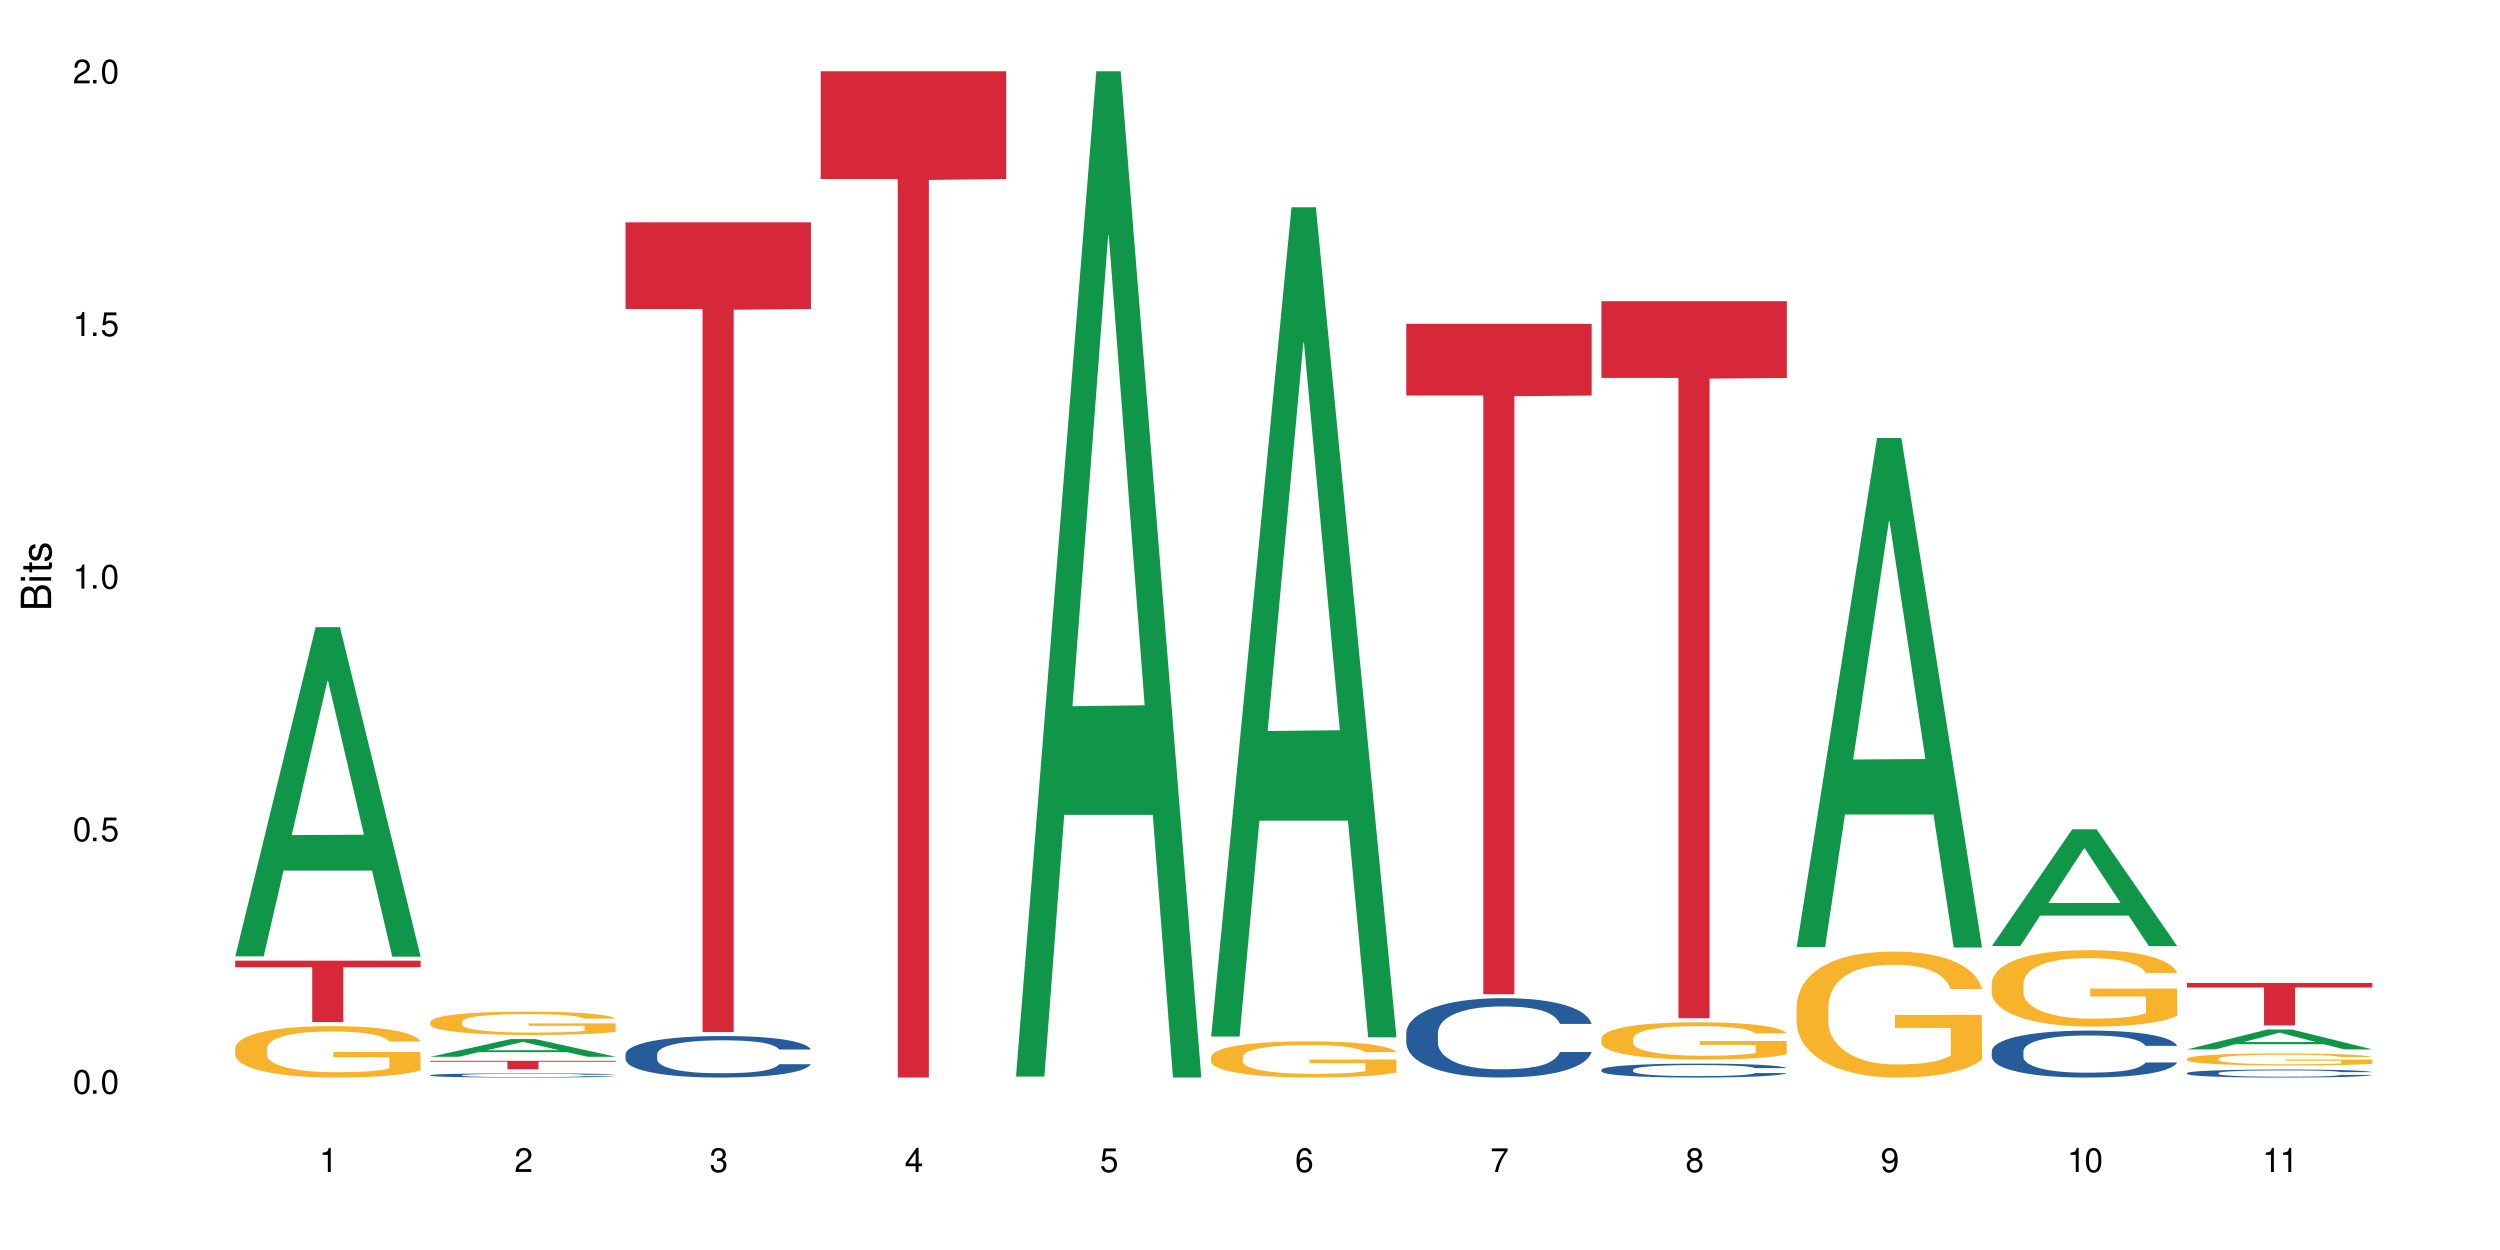 <?xml version="1.0" encoding="UTF-8"?>
<svg xmlns="http://www.w3.org/2000/svg" xmlns:xlink="http://www.w3.org/1999/xlink" width="720" height="360" viewBox="0 0 720 360">
<defs>
<g>
<g id="glyph-0-0">
</g>
<g id="glyph-0-1">
<path d="M 2.641 -6.938 C 2 -6.938 1.422 -6.656 1.078 -6.172 C 0.641 -5.562 0.406 -4.641 0.406 -3.359 C 0.406 -1.016 1.188 0.219 2.641 0.219 C 4.078 0.219 4.859 -1.016 4.859 -3.297 C 4.859 -4.641 4.656 -5.547 4.203 -6.172 C 3.844 -6.656 3.281 -6.938 2.641 -6.938 Z M 2.641 -6.188 C 3.547 -6.188 4 -5.25 4 -3.375 C 4 -1.406 3.562 -0.484 2.625 -0.484 C 1.734 -0.484 1.281 -1.438 1.281 -3.344 C 1.281 -5.25 1.734 -6.188 2.641 -6.188 Z M 2.641 -6.188 "/>
</g>
<g id="glyph-0-2">
<path d="M 1.828 -1 L 0.828 -1 L 0.828 0 L 1.828 0 Z M 1.828 -1 "/>
</g>
<g id="glyph-0-3">
<path d="M 4.562 -6.797 L 1.062 -6.797 L 0.547 -3.094 L 1.328 -3.094 C 1.719 -3.562 2.047 -3.734 2.578 -3.734 C 3.484 -3.734 4.062 -3.109 4.062 -2.094 C 4.062 -1.125 3.484 -0.531 2.578 -0.531 C 1.828 -0.531 1.375 -0.906 1.188 -1.672 L 0.328 -1.672 C 0.453 -1.109 0.547 -0.844 0.75 -0.594 C 1.125 -0.078 1.828 0.219 2.594 0.219 C 3.969 0.219 4.922 -0.781 4.922 -2.219 C 4.922 -3.562 4.031 -4.484 2.719 -4.484 C 2.25 -4.484 1.859 -4.359 1.469 -4.062 L 1.734 -5.969 L 4.562 -5.969 Z M 4.562 -6.797 "/>
</g>
<g id="glyph-0-4">
<path d="M 2.484 -4.938 L 2.484 0 L 3.328 0 L 3.328 -6.938 L 2.766 -6.938 C 2.469 -5.875 2.281 -5.734 0.984 -5.562 L 0.984 -4.938 Z M 2.484 -4.938 "/>
</g>
<g id="glyph-0-5">
<path d="M 4.859 -0.828 L 1.281 -0.828 C 1.359 -1.406 1.672 -1.781 2.5 -2.281 L 3.469 -2.828 C 4.406 -3.344 4.906 -4.062 4.906 -4.906 C 4.906 -5.484 4.672 -6.031 4.266 -6.406 C 3.859 -6.766 3.375 -6.938 2.719 -6.938 C 1.859 -6.938 1.219 -6.625 0.844 -6.031 C 0.609 -5.672 0.5 -5.234 0.484 -4.531 L 1.328 -4.531 C 1.359 -5.016 1.406 -5.281 1.531 -5.516 C 1.75 -5.938 2.188 -6.203 2.703 -6.203 C 3.469 -6.203 4.031 -5.641 4.031 -4.891 C 4.031 -4.344 3.719 -3.859 3.125 -3.516 L 2.234 -3 C 0.812 -2.172 0.406 -1.531 0.328 -0.016 L 4.859 -0.016 Z M 4.859 -0.828 "/>
</g>
<g id="glyph-0-6">
<path d="M 2.125 -3.188 L 2.578 -3.188 C 3.5 -3.188 3.984 -2.766 3.984 -1.922 C 3.984 -1.062 3.469 -0.531 2.594 -0.531 C 1.656 -0.531 1.203 -1 1.156 -2.016 L 0.312 -2.016 C 0.344 -1.453 0.438 -1.094 0.609 -0.781 C 0.953 -0.109 1.625 0.219 2.547 0.219 C 3.953 0.219 4.859 -0.625 4.859 -1.938 C 4.859 -2.828 4.516 -3.297 3.703 -3.594 C 4.344 -3.844 4.656 -4.328 4.656 -5.031 C 4.656 -6.219 3.875 -6.938 2.578 -6.938 C 1.203 -6.938 0.484 -6.172 0.453 -4.703 L 1.297 -4.703 C 1.312 -5.125 1.344 -5.359 1.453 -5.578 C 1.641 -5.969 2.062 -6.203 2.594 -6.203 C 3.344 -6.203 3.797 -5.75 3.797 -5 C 3.797 -4.516 3.609 -4.219 3.25 -4.047 C 3.016 -3.953 2.703 -3.922 2.125 -3.906 Z M 2.125 -3.188 "/>
</g>
<g id="glyph-0-7">
<path d="M 3.141 -1.672 L 3.141 0 L 3.984 0 L 3.984 -1.672 L 4.984 -1.672 L 4.984 -2.438 L 3.984 -2.438 L 3.984 -6.938 L 3.359 -6.938 L 0.266 -2.578 L 0.266 -1.672 Z M 3.141 -2.438 L 1 -2.438 L 3.141 -5.5 Z M 3.141 -2.438 "/>
</g>
<g id="glyph-0-8">
<path d="M 4.781 -5.125 C 4.609 -6.266 3.891 -6.938 2.844 -6.938 C 2.094 -6.938 1.422 -6.578 1.031 -5.953 C 0.594 -5.266 0.406 -4.422 0.406 -3.172 C 0.406 -2 0.578 -1.25 0.984 -0.641 C 1.359 -0.078 1.953 0.219 2.703 0.219 C 3.984 0.219 4.922 -0.75 4.922 -2.094 C 4.922 -3.375 4.062 -4.281 2.844 -4.281 C 2.172 -4.281 1.641 -4.031 1.281 -3.516 C 1.281 -5.234 1.828 -6.188 2.797 -6.188 C 3.391 -6.188 3.797 -5.797 3.938 -5.125 Z M 2.734 -3.531 C 3.547 -3.531 4.062 -2.953 4.062 -2.031 C 4.062 -1.156 3.484 -0.531 2.703 -0.531 C 1.922 -0.531 1.328 -1.188 1.328 -2.078 C 1.328 -2.938 1.906 -3.531 2.734 -3.531 Z M 2.734 -3.531 "/>
</g>
<g id="glyph-0-9">
<path d="M 4.984 -6.797 L 0.438 -6.797 L 0.438 -5.969 L 4.109 -5.969 C 2.5 -3.656 1.828 -2.234 1.328 0 L 2.219 0 C 2.594 -2.172 3.453 -4.047 4.984 -6.094 Z M 4.984 -6.797 "/>
</g>
<g id="glyph-0-10">
<path d="M 3.75 -3.656 C 4.469 -4.094 4.688 -4.438 4.688 -5.078 C 4.688 -6.172 3.844 -6.938 2.641 -6.938 C 1.438 -6.938 0.594 -6.172 0.594 -5.094 C 0.594 -4.438 0.812 -4.094 1.516 -3.656 C 0.734 -3.266 0.359 -2.703 0.359 -1.922 C 0.359 -0.656 1.281 0.219 2.641 0.219 C 3.984 0.219 4.922 -0.656 4.922 -1.922 C 4.922 -2.703 4.531 -3.266 3.75 -3.656 Z M 2.641 -6.188 C 3.359 -6.188 3.812 -5.75 3.812 -5.062 C 3.812 -4.406 3.344 -3.984 2.641 -3.984 C 1.922 -3.984 1.453 -4.406 1.453 -5.078 C 1.453 -5.75 1.922 -6.188 2.641 -6.188 Z M 2.641 -3.266 C 3.484 -3.266 4.062 -2.719 4.062 -1.906 C 4.062 -1.078 3.484 -0.531 2.625 -0.531 C 1.797 -0.531 1.219 -1.094 1.219 -1.906 C 1.219 -2.719 1.781 -3.266 2.641 -3.266 Z M 2.641 -3.266 "/>
</g>
<g id="glyph-0-11">
<path d="M 0.516 -1.578 C 0.672 -0.453 1.406 0.219 2.438 0.219 C 3.188 0.219 3.859 -0.141 4.266 -0.766 C 4.688 -1.453 4.891 -2.297 4.891 -3.547 C 4.891 -4.719 4.703 -5.453 4.312 -6.078 C 3.938 -6.641 3.344 -6.938 2.594 -6.938 C 1.297 -6.938 0.359 -5.969 0.359 -4.625 C 0.359 -3.344 1.234 -2.453 2.453 -2.453 C 3.094 -2.453 3.578 -2.672 4.016 -3.203 C 4 -1.484 3.469 -0.531 2.5 -0.531 C 1.906 -0.531 1.484 -0.906 1.359 -1.578 Z M 2.578 -6.203 C 3.375 -6.203 3.969 -5.531 3.969 -4.641 C 3.969 -3.797 3.391 -3.188 2.547 -3.188 C 1.734 -3.188 1.234 -3.766 1.234 -4.688 C 1.234 -5.562 1.797 -6.203 2.578 -6.203 Z M 2.578 -6.203 "/>
</g>
<g id="glyph-1-0">
</g>
<g id="glyph-1-1">
<path d="M 0 -0.953 L 0 -4.891 C 0 -5.719 -0.234 -6.344 -0.734 -6.797 C -1.188 -7.234 -1.812 -7.469 -2.5 -7.469 C -3.547 -7.469 -4.188 -7 -4.625 -5.875 C -4.984 -6.688 -5.625 -7.094 -6.531 -7.094 C -7.172 -7.094 -7.734 -6.859 -8.141 -6.391 C -8.562 -5.922 -8.75 -5.344 -8.75 -4.5 L -8.75 -0.953 Z M -4.984 -2.062 L -7.766 -2.062 L -7.766 -4.219 C -7.766 -4.844 -7.688 -5.203 -7.453 -5.5 C -7.219 -5.812 -6.859 -5.969 -6.375 -5.969 C -5.891 -5.969 -5.531 -5.812 -5.297 -5.5 C -5.062 -5.203 -4.984 -4.844 -4.984 -4.219 Z M -0.984 -2.062 L -4 -2.062 L -4 -4.781 C -4 -5.766 -3.438 -6.359 -2.484 -6.359 C -1.547 -6.359 -0.984 -5.766 -0.984 -4.781 Z M -0.984 -2.062 "/>
</g>
<g id="glyph-1-2">
<path d="M -6.281 -1.797 L -6.281 -0.797 L 0 -0.797 L 0 -1.797 Z M -8.75 -1.797 L -8.75 -0.797 L -7.484 -0.797 L -7.484 -1.797 Z M -8.75 -1.797 "/>
</g>
<g id="glyph-1-3">
<path d="M -6.281 -3.047 L -6.281 -2.016 L -8.016 -2.016 L -8.016 -1.016 L -6.281 -1.016 L -6.281 -0.172 L -5.469 -0.172 L -5.469 -1.016 L -0.719 -1.016 C -0.078 -1.016 0.281 -1.453 0.281 -2.234 C 0.281 -2.5 0.25 -2.719 0.188 -3.047 L -0.641 -3.047 C -0.609 -2.906 -0.594 -2.766 -0.594 -2.562 C -0.594 -2.141 -0.719 -2.016 -1.156 -2.016 L -5.469 -2.016 L -5.469 -3.047 Z M -6.281 -3.047 "/>
</g>
<g id="glyph-1-4">
<path d="M -4.531 -5.25 C -5.766 -5.25 -6.469 -4.422 -6.469 -2.969 C -6.469 -1.516 -5.719 -0.562 -4.547 -0.562 C -3.562 -0.562 -3.094 -1.062 -2.734 -2.562 L -2.516 -3.484 C -2.344 -4.188 -2.094 -4.469 -1.641 -4.469 C -1.047 -4.469 -0.641 -3.875 -0.641 -3 C -0.641 -2.453 -0.797 -2 -1.062 -1.75 C -1.25 -1.594 -1.422 -1.531 -1.875 -1.469 L -1.875 -0.406 C -0.422 -0.453 0.281 -1.266 0.281 -2.922 C 0.281 -4.5 -0.5 -5.516 -1.719 -5.516 C -2.656 -5.516 -3.172 -4.984 -3.469 -3.734 L -3.703 -2.766 C -3.891 -1.953 -4.156 -1.609 -4.594 -1.609 C -5.188 -1.609 -5.547 -2.125 -5.547 -2.938 C -5.547 -3.75 -5.203 -4.172 -4.531 -4.203 Z M -4.531 -5.25 "/>
</g>
</g>
</defs>
<rect x="-72" y="-36" width="864" height="432" fill="rgb(100%, 100%, 100%)" fill-opacity="1"/>
<path fill-rule="nonzero" fill="rgb(6.275%, 58.824%, 28.235%)" fill-opacity="1" d="M 67.73 275.43 L 67.789 275.34 L 90.895 180.609 L 97.91 180.609 L 121.133 275.516 L 112.973 275.516 L 107.152 250.742 L 81.652 250.742 L 75.945 275.43 L 67.73 275.43 L 84.105 240.496 L 104.816 240.406 L 94.488 196.117 L 94.375 196.027 L 94.262 196.297 L 84.047 240.406 L 84.105 240.496 Z M 67.73 275.43 "/>
<path fill-rule="nonzero" fill="rgb(96.863%, 70.196%, 16.863%)" fill-opacity="1" d="M 67.73 301.867 L 67.797 301.855 L 67.797 301.586 L 68.055 300.977 L 68.707 300.137 L 69.555 299.449 L 70.465 298.91 L 71.051 298.625 L 72.027 298.219 L 72.875 297.922 L 75.023 297.312 L 77.762 296.746 L 79.258 296.5 L 80.949 296.273 L 83.359 296.016 L 84.469 295.922 L 87.855 295.703 L 91.695 295.57 L 95.93 295.527 L 97.883 295.543 L 100.555 295.598 L 104.199 295.746 L 106.285 295.879 L 107.91 296.016 L 109.605 296.191 L 111.688 296.461 L 113.645 296.785 L 115.207 297.109 L 116.77 297.516 L 118.07 297.949 L 119.18 298.422 L 120.156 298.988 L 120.742 299.461 L 121.133 299.938 L 112.078 299.938 L 111.559 299.461 L 110.973 299.098 L 109.996 298.652 L 109.02 298.328 L 108.043 298.07 L 106.219 297.719 L 104.656 297.504 L 102.703 297.312 L 100.812 297.191 L 98.664 297.109 L 97.363 297.082 L 93.91 297.082 L 90.785 297.176 L 88.961 297.285 L 87.66 297.395 L 85.836 297.598 L 84.727 297.758 L 84.078 297.867 L 82.125 298.285 L 80.82 298.664 L 80.105 298.922 L 79.191 299.328 L 78.543 299.691 L 77.824 300.234 L 77.434 300.641 L 76.914 301.559 L 76.848 303.992 L 77.043 304.504 L 77.434 305.059 L 77.957 305.547 L 78.738 306.059 L 79.52 306.453 L 80.887 306.98 L 82.059 307.332 L 82.969 307.562 L 84.727 307.926 L 85.445 308.047 L 87.137 308.289 L 88.895 308.48 L 91.047 308.641 L 92.672 308.723 L 95.277 308.793 L 98.598 308.793 L 102.508 308.711 L 104.98 308.602 L 106.676 308.492 L 107.781 308.398 L 109.148 308.25 L 110.125 308.113 L 111.039 307.965 L 112.145 307.738 L 112.145 304.504 L 96.059 304.492 L 96.059 302.977 L 121.066 302.965 L 121.133 308.25 L 119.766 308.617 L 118.07 308.969 L 116.441 309.238 L 114.75 309.469 L 112.34 309.723 L 110.387 309.887 L 107.391 310.074 L 104.656 310.195 L 101.789 310.277 L 99.25 310.32 L 96.254 310.332 L 93.586 310.305 L 90.719 310.223 L 88.441 310.117 L 86.355 309.98 L 84.273 309.805 L 81.668 309.52 L 79.973 309.293 L 78.215 309.008 L 76.457 308.668 L 74.895 308.305 L 73.852 308.02 L 72.812 307.695 L 71.703 307.289 L 70.66 306.832 L 69.879 306.41 L 69.164 305.938 L 68.645 305.492 L 68.121 304.883 L 67.859 304.398 L 67.73 303.977 Z M 67.73 301.867 "/>
<path fill-rule="nonzero" fill="rgb(83.922%, 15.686%, 22.353%)" fill-opacity="1" d="M 67.73 276.68 L 121.133 276.68 L 121.133 278.574 L 98.875 278.59 L 98.875 294.363 L 89.922 294.363 L 89.922 278.605 L 89.793 278.574 L 67.73 278.574 Z M 67.73 276.68 "/>
<path fill-rule="nonzero" fill="rgb(6.275%, 58.824%, 28.235%)" fill-opacity="1" d="M 123.941 304.352 L 124 304.348 L 147.105 299.242 L 154.125 299.242 L 177.344 304.355 L 169.184 304.355 L 163.367 303.023 L 137.863 303.023 L 132.156 304.352 L 123.941 304.352 L 140.316 302.469 L 161.027 302.465 L 150.699 300.078 L 150.586 300.074 L 150.473 300.09 L 140.258 302.465 L 140.316 302.469 Z M 123.941 304.352 "/>
<path fill-rule="nonzero" fill="rgb(14.51%, 36.078%, 60%)" fill-opacity="1" d="M 123.941 309.648 L 124.008 309.648 L 124.008 309.621 L 124.203 309.578 L 124.66 309.527 L 125.113 309.488 L 126.285 309.426 L 127.914 309.359 L 129.609 309.312 L 130.844 309.285 L 131.953 309.262 L 134.492 309.219 L 136.121 309.199 L 137.879 309.18 L 140.027 309.16 L 141.59 309.152 L 145.109 309.133 L 147.711 309.125 L 149.73 309.121 L 154.094 309.121 L 156.699 309.125 L 158.59 309.133 L 160.672 309.141 L 162.43 309.152 L 165.492 309.176 L 168.227 309.207 L 169.465 309.223 L 171.418 309.258 L 172.914 309.293 L 173.957 309.32 L 175.129 309.359 L 176.172 309.41 L 176.953 309.469 L 177.344 309.516 L 168.227 309.516 L 167.77 309.469 L 167.25 309.438 L 166.273 309.391 L 165.297 309.359 L 163.93 309.328 L 162.691 309.305 L 160.996 309.285 L 159.5 309.273 L 157.938 309.262 L 156.438 309.254 L 153.574 309.25 L 149.016 309.25 L 146.477 309.258 L 145.109 309.266 L 143.152 309.281 L 141.785 309.297 L 140.156 309.32 L 139.051 309.336 L 137.684 309.367 L 136.707 309.391 L 135.598 309.43 L 134.949 309.457 L 134.363 309.488 L 133.84 309.523 L 133.449 309.562 L 133.191 309.602 L 133.059 309.645 L 133.059 309.816 L 133.191 309.855 L 133.516 309.902 L 134.363 309.969 L 135.598 310.027 L 137.031 310.074 L 138.398 310.105 L 139.18 310.121 L 140.223 310.141 L 141.852 310.16 L 144.195 310.184 L 145.562 310.191 L 147.648 310.203 L 149.797 310.207 L 152.66 310.207 L 155.203 310.203 L 156.895 310.195 L 158.652 310.188 L 161.062 310.168 L 162.559 310.152 L 163.863 310.129 L 164.84 310.109 L 165.492 310.09 L 166.469 310.059 L 167.25 310.02 L 167.836 309.98 L 168.227 309.941 L 177.344 309.941 L 176.953 309.988 L 176.367 310.031 L 175.781 310.062 L 174.867 310.102 L 173.828 310.137 L 172.328 310.176 L 171.09 310.199 L 169.465 310.227 L 167.965 310.25 L 166.336 310.266 L 163.93 310.289 L 162.363 310.301 L 160.672 310.309 L 158.652 310.32 L 156.113 310.328 L 153.379 310.332 L 148.102 310.332 L 146.086 310.324 L 143.414 310.316 L 140.094 310.297 L 137.684 310.273 L 135.793 310.254 L 134.168 310.23 L 132.344 310.203 L 130 310.152 L 128.566 310.117 L 127.59 310.086 L 126.48 310.043 L 125.699 310.004 L 124.789 309.941 L 124.137 309.863 L 123.941 309.801 Z M 123.941 309.648 "/>
<path fill-rule="nonzero" fill="rgb(96.863%, 70.196%, 16.863%)" fill-opacity="1" d="M 123.941 294.234 L 124.008 294.23 L 124.008 294.105 L 124.27 293.832 L 124.918 293.449 L 125.766 293.137 L 126.676 292.891 L 127.266 292.762 L 128.242 292.578 L 129.086 292.441 L 131.234 292.168 L 133.973 291.91 L 135.469 291.797 L 137.164 291.695 L 139.57 291.578 L 140.68 291.535 L 144.066 291.438 L 147.906 291.375 L 152.141 291.355 L 154.094 291.363 L 156.766 291.387 L 160.41 291.453 L 162.496 291.516 L 164.125 291.578 L 165.816 291.656 L 167.902 291.781 L 169.855 291.926 L 171.418 292.074 L 172.98 292.258 L 174.281 292.457 L 175.391 292.672 L 176.367 292.93 L 176.953 293.145 L 177.344 293.359 L 168.293 293.359 L 167.77 293.145 L 167.184 292.977 L 166.207 292.773 L 165.23 292.629 L 164.254 292.512 L 162.43 292.352 L 160.867 292.254 L 158.914 292.168 L 157.023 292.113 L 154.875 292.074 L 153.574 292.062 L 150.121 292.062 L 146.996 292.105 L 145.172 292.156 L 143.871 292.203 L 142.047 292.297 L 140.941 292.371 L 140.289 292.418 L 138.336 292.609 L 137.031 292.781 L 136.316 292.898 L 135.402 293.082 L 134.754 293.246 L 134.035 293.492 L 133.645 293.676 L 133.125 294.094 L 133.059 295.199 L 133.254 295.434 L 133.645 295.684 L 134.168 295.906 L 134.949 296.141 L 135.73 296.316 L 137.098 296.555 L 138.27 296.715 L 139.18 296.82 L 140.941 296.988 L 141.656 297.043 L 143.348 297.152 L 145.109 297.238 L 147.258 297.312 L 148.883 297.348 L 151.488 297.379 L 154.812 297.379 L 158.719 297.344 L 161.191 297.293 L 162.887 297.246 L 163.992 297.203 L 165.359 297.133 L 166.336 297.074 L 167.25 297.004 L 168.355 296.902 L 168.355 295.434 L 152.27 295.426 L 152.27 294.738 L 177.277 294.734 L 177.344 297.133 L 175.977 297.301 L 174.281 297.461 L 172.656 297.582 L 170.961 297.688 L 168.551 297.805 L 166.598 297.875 L 163.602 297.961 L 160.867 298.02 L 158 298.055 L 155.461 298.074 L 152.465 298.078 L 149.797 298.066 L 146.93 298.031 L 144.652 297.98 L 142.566 297.918 L 140.484 297.84 L 137.879 297.711 L 136.188 297.605 L 134.426 297.477 L 132.668 297.324 L 131.105 297.16 L 130.062 297.031 L 129.023 296.883 L 127.914 296.699 L 126.871 296.488 L 126.09 296.297 L 125.375 296.082 L 124.855 295.883 L 124.332 295.605 L 124.074 295.383 L 123.941 295.195 Z M 123.941 294.234 "/>
<path fill-rule="nonzero" fill="rgb(83.922%, 15.686%, 22.353%)" fill-opacity="1" d="M 123.941 305.52 L 177.344 305.52 L 177.344 305.781 L 155.086 305.785 L 155.086 307.957 L 146.133 307.957 L 146.133 305.785 L 146.004 305.781 L 123.941 305.781 Z M 123.941 305.52 "/>
<path fill-rule="nonzero" fill="rgb(14.51%, 36.078%, 60%)" fill-opacity="1" d="M 180.152 303.582 L 180.219 303.57 L 180.219 303.309 L 180.414 302.891 L 180.871 302.367 L 181.324 302.008 L 182.5 301.363 L 184.125 300.742 L 185.82 300.258 L 187.059 299.977 L 188.164 299.758 L 190.703 299.352 L 192.332 299.145 L 194.09 298.961 L 196.238 298.773 L 197.801 298.664 L 201.32 298.488 L 203.922 298.414 L 205.941 298.379 L 210.305 298.379 L 212.91 298.426 L 214.801 298.48 L 216.883 298.566 L 218.641 298.664 L 221.703 298.906 L 224.438 299.211 L 225.676 299.387 L 227.629 299.723 L 229.125 300.051 L 230.168 300.336 L 231.34 300.742 L 232.383 301.23 L 233.164 301.789 L 233.555 302.258 L 224.438 302.258 L 223.98 301.82 L 223.461 301.484 L 222.484 301.035 L 221.508 300.719 L 220.141 300.402 L 218.902 300.195 L 217.207 299.988 L 215.711 299.855 L 214.148 299.758 L 212.648 299.691 L 209.785 299.625 L 206.465 299.625 L 205.227 299.648 L 202.688 299.734 L 201.32 299.812 L 199.363 299.965 L 197.996 300.105 L 196.371 300.324 L 195.262 300.512 L 193.895 300.793 L 192.918 301.047 L 191.812 301.406 L 191.16 301.68 L 190.574 301.984 L 190.051 302.348 L 189.66 302.73 L 189.402 303.133 L 189.27 303.527 L 189.27 305.219 L 189.402 305.613 L 189.727 306.07 L 190.574 306.738 L 191.812 307.316 L 193.242 307.777 L 194.609 308.105 L 195.395 308.258 L 196.434 308.43 L 198.062 308.648 L 200.406 308.867 L 201.773 308.957 L 203.859 309.043 L 206.008 309.086 L 208.875 309.086 L 211.414 309.043 L 213.105 308.988 L 214.863 308.902 L 217.273 308.715 L 218.773 308.539 L 220.074 308.332 L 221.051 308.125 L 221.703 307.949 L 222.68 307.613 L 223.461 307.242 L 224.047 306.859 L 224.438 306.488 L 233.555 306.488 L 233.164 306.926 L 232.578 307.352 L 231.992 307.668 L 231.082 308.051 L 230.039 308.387 L 228.539 308.77 L 227.305 309.02 L 225.676 309.293 L 224.176 309.504 L 222.551 309.688 L 220.141 309.906 L 218.578 310.016 L 216.883 310.113 L 214.863 310.203 L 212.324 310.277 L 209.59 310.32 L 207.051 310.332 L 204.316 310.312 L 202.297 310.266 L 199.625 310.168 L 196.305 309.973 L 193.895 309.766 L 192.008 309.559 L 190.379 309.34 L 188.555 309.043 L 186.211 308.562 L 184.777 308.191 L 183.801 307.887 L 182.695 307.461 L 181.914 307.078 L 181 306.465 L 180.348 305.688 L 180.152 305.09 Z M 180.152 303.582 "/>
<path fill-rule="nonzero" fill="rgb(83.922%, 15.686%, 22.353%)" fill-opacity="1" d="M 180.152 64.027 L 233.555 64.027 L 233.555 88.988 L 211.301 89.207 L 211.301 297.215 L 202.344 297.215 L 202.344 89.426 L 202.215 88.988 L 180.152 88.988 Z M 180.152 64.027 "/>
<path fill-rule="nonzero" fill="rgb(83.922%, 15.686%, 22.353%)" fill-opacity="1" d="M 236.367 20.527 L 289.766 20.527 L 289.766 51.547 L 267.512 51.82 L 267.512 310.332 L 258.555 310.332 L 258.555 52.094 L 258.426 51.547 L 236.367 51.547 Z M 236.367 20.527 "/>
<path fill-rule="nonzero" fill="rgb(6.275%, 58.824%, 28.235%)" fill-opacity="1" d="M 292.578 310.059 L 292.633 309.789 L 315.738 20.527 L 322.758 20.527 L 345.977 310.332 L 337.82 310.332 L 332 234.684 L 306.496 234.684 L 300.793 310.059 L 292.578 310.059 L 308.949 203.391 L 329.66 203.117 L 319.336 67.875 L 319.219 67.602 L 319.105 68.418 L 308.895 203.117 L 308.949 203.391 Z M 292.578 310.059 "/>
<path fill-rule="nonzero" fill="rgb(6.275%, 58.824%, 28.235%)" fill-opacity="1" d="M 348.789 298.523 L 348.844 298.301 L 371.953 59.684 L 378.969 59.684 L 402.188 298.75 L 394.031 298.75 L 388.211 236.344 L 362.711 236.344 L 357.004 298.523 L 348.789 298.523 L 365.164 210.531 L 385.871 210.305 L 375.547 98.742 L 375.434 98.52 L 375.316 99.191 L 365.105 210.305 L 365.164 210.531 Z M 348.789 298.523 "/>
<path fill-rule="nonzero" fill="rgb(96.863%, 70.196%, 16.863%)" fill-opacity="1" d="M 348.789 304.375 L 348.852 304.367 L 348.852 304.176 L 349.113 303.746 L 349.766 303.156 L 350.613 302.672 L 351.523 302.293 L 352.109 302.094 L 353.086 301.805 L 353.934 301.598 L 356.082 301.168 L 358.816 300.77 L 360.316 300.598 L 362.008 300.438 L 364.418 300.254 L 365.523 300.188 L 368.91 300.035 L 372.754 299.941 L 376.988 299.914 L 378.941 299.922 L 381.609 299.961 L 385.258 300.066 L 387.34 300.16 L 388.969 300.254 L 390.664 300.379 L 392.746 300.57 L 394.699 300.797 L 396.262 301.027 L 397.824 301.312 L 399.129 301.617 L 400.234 301.949 L 401.211 302.348 L 401.797 302.684 L 402.188 303.016 L 393.137 303.016 L 392.617 302.684 L 392.031 302.426 L 391.055 302.109 L 390.078 301.883 L 389.098 301.703 L 387.277 301.453 L 385.715 301.301 L 383.758 301.168 L 381.871 301.082 L 379.723 301.027 L 378.418 301.008 L 374.969 301.008 L 371.844 301.074 L 370.02 301.148 L 368.715 301.227 L 366.891 301.367 L 365.785 301.484 L 365.133 301.559 L 363.18 301.855 L 361.879 302.121 L 361.16 302.301 L 360.25 302.586 L 359.598 302.844 L 358.883 303.223 L 358.492 303.512 L 357.969 304.156 L 357.906 305.871 L 358.102 306.23 L 358.492 306.621 L 359.012 306.965 L 359.793 307.324 L 360.574 307.602 L 361.941 307.973 L 363.117 308.219 L 364.027 308.383 L 365.785 308.641 L 366.5 308.723 L 368.195 308.895 L 369.953 309.027 L 372.102 309.145 L 373.73 309.199 L 376.336 309.246 L 379.656 309.246 L 383.562 309.191 L 386.039 309.113 L 387.73 309.039 L 388.84 308.973 L 390.207 308.867 L 391.184 308.773 L 392.094 308.668 L 393.203 308.504 L 393.203 306.23 L 377.117 306.223 L 377.117 305.156 L 402.125 305.148 L 402.188 308.867 L 400.82 309.125 L 399.129 309.371 L 397.5 309.562 L 395.809 309.723 L 393.398 309.902 L 391.445 310.02 L 388.449 310.152 L 385.715 310.238 L 382.848 310.293 L 380.309 310.324 L 377.312 310.332 L 374.641 310.312 L 371.777 310.258 L 369.496 310.18 L 367.414 310.086 L 365.328 309.961 L 362.727 309.762 L 361.031 309.602 L 359.273 309.398 L 357.516 309.16 L 355.953 308.906 L 354.91 308.707 L 353.867 308.477 L 352.762 308.191 L 351.719 307.867 L 350.938 307.574 L 350.223 307.238 L 349.699 306.926 L 349.18 306.496 L 348.918 306.156 L 348.789 305.859 Z M 348.789 304.375 "/>
<path fill-rule="nonzero" fill="rgb(14.51%, 36.078%, 60%)" fill-opacity="1" d="M 405 297.43 L 405.066 297.406 L 405.066 296.906 L 405.262 296.113 L 405.715 295.109 L 406.172 294.422 L 407.344 293.191 L 408.973 292 L 410.664 291.082 L 411.902 290.539 L 413.012 290.121 L 415.551 289.348 L 417.18 288.953 L 418.938 288.598 L 421.086 288.242 L 422.648 288.031 L 426.164 287.699 L 428.77 287.551 L 430.789 287.488 L 435.152 287.488 L 437.758 287.574 L 439.645 287.68 L 441.73 287.844 L 443.488 288.031 L 446.547 288.492 L 449.285 289.078 L 450.52 289.41 L 452.473 290.059 L 453.973 290.684 L 455.016 291.227 L 456.188 292 L 457.227 292.941 L 458.012 294.004 L 458.402 294.902 L 449.285 294.902 L 448.828 294.066 L 448.309 293.418 L 447.328 292.562 L 446.352 291.957 L 444.984 291.352 L 443.746 290.957 L 442.055 290.559 L 440.559 290.309 L 438.992 290.121 L 437.496 289.996 L 434.629 289.871 L 431.309 289.871 L 430.07 289.91 L 427.531 290.078 L 426.164 290.227 L 424.211 290.516 L 422.844 290.789 L 421.215 291.207 L 420.109 291.562 L 418.742 292.105 L 417.766 292.586 L 416.656 293.273 L 416.004 293.797 L 415.418 294.379 L 414.898 295.07 L 414.508 295.801 L 414.246 296.574 L 414.117 297.324 L 414.117 300.562 L 414.246 301.312 L 414.574 302.188 L 415.418 303.465 L 416.656 304.57 L 418.09 305.445 L 419.457 306.074 L 420.238 306.367 L 421.281 306.699 L 422.91 307.117 L 425.254 307.535 L 426.621 307.703 L 428.703 307.867 L 430.855 307.953 L 433.719 307.953 L 436.258 307.867 L 437.953 307.766 L 439.711 307.598 L 442.121 307.242 L 443.617 306.906 L 444.922 306.512 L 445.898 306.113 L 446.547 305.781 L 447.523 305.133 L 448.309 304.422 L 448.895 303.691 L 449.285 302.984 L 458.402 302.984 L 458.012 303.816 L 457.426 304.633 L 456.836 305.238 L 455.926 305.969 L 454.883 306.617 L 453.387 307.348 L 452.148 307.828 L 450.52 308.348 L 449.023 308.746 L 447.395 309.102 L 444.984 309.52 L 443.422 309.727 L 441.73 309.914 L 439.711 310.082 L 437.172 310.227 L 434.434 310.312 L 431.895 310.332 L 429.16 310.289 L 427.141 310.207 L 424.473 310.02 L 421.148 309.645 L 418.742 309.246 L 416.852 308.852 L 415.223 308.434 L 413.402 307.867 L 411.055 306.949 L 409.625 306.238 L 408.648 305.656 L 407.539 304.84 L 406.758 304.109 L 405.848 302.941 L 405.195 301.457 L 405 300.309 Z M 405 297.43 "/>
<path fill-rule="nonzero" fill="rgb(83.922%, 15.686%, 22.353%)" fill-opacity="1" d="M 405 93.258 L 458.402 93.258 L 458.402 113.922 L 436.145 114.105 L 436.145 286.324 L 427.191 286.324 L 427.191 114.285 L 427.062 113.922 L 405 113.922 Z M 405 93.258 "/>
<path fill-rule="nonzero" fill="rgb(14.51%, 36.078%, 60%)" fill-opacity="1" d="M 461.211 308.07 L 461.277 308.066 L 461.277 307.977 L 461.473 307.84 L 461.926 307.664 L 462.383 307.543 L 463.555 307.328 L 465.184 307.117 L 466.879 306.957 L 468.113 306.863 L 469.223 306.789 L 471.762 306.652 L 473.391 306.582 L 475.148 306.52 L 477.297 306.457 L 478.859 306.422 L 482.375 306.363 L 484.98 306.34 L 487 306.328 L 491.363 306.328 L 493.969 306.34 L 495.855 306.359 L 497.941 306.391 L 499.699 306.422 L 502.762 306.504 L 505.496 306.605 L 506.73 306.664 L 508.688 306.777 L 510.184 306.887 L 511.227 306.98 L 512.398 307.117 L 513.441 307.281 L 514.223 307.469 L 514.613 307.625 L 505.496 307.625 L 505.039 307.48 L 504.52 307.367 L 503.543 307.215 L 502.562 307.109 L 501.195 307.004 L 499.961 306.934 L 498.266 306.863 L 496.77 306.82 L 495.207 306.789 L 493.707 306.766 L 490.844 306.746 L 487.52 306.746 L 486.285 306.75 L 483.742 306.781 L 482.375 306.805 L 480.422 306.859 L 479.055 306.906 L 477.426 306.98 L 476.32 307.039 L 474.953 307.137 L 473.977 307.219 L 472.867 307.34 L 472.219 307.434 L 471.633 307.535 L 471.109 307.656 L 470.719 307.785 L 470.457 307.918 L 470.328 308.051 L 470.328 308.617 L 470.457 308.75 L 470.785 308.906 L 471.633 309.129 L 472.867 309.32 L 474.301 309.477 L 475.668 309.586 L 476.449 309.637 L 477.492 309.695 L 479.121 309.77 L 481.465 309.844 L 482.832 309.871 L 484.918 309.902 L 487.066 309.914 L 489.93 309.914 L 492.469 309.902 L 494.164 309.883 L 495.922 309.852 L 498.332 309.789 L 499.828 309.73 L 501.133 309.664 L 502.109 309.594 L 502.762 309.535 L 503.738 309.422 L 504.52 309.297 L 505.105 309.168 L 505.496 309.043 L 514.613 309.043 L 514.223 309.191 L 513.637 309.332 L 513.051 309.438 L 512.137 309.566 L 511.094 309.68 L 509.598 309.809 L 508.359 309.895 L 506.73 309.984 L 505.234 310.055 L 503.605 310.117 L 501.195 310.191 L 499.633 310.227 L 497.941 310.258 L 495.922 310.289 L 493.383 310.312 L 490.648 310.328 L 488.105 310.332 L 485.371 310.324 L 483.352 310.309 L 480.684 310.277 L 477.363 310.211 L 474.953 310.141 L 473.062 310.074 L 471.438 310 L 469.613 309.902 L 467.27 309.738 L 465.836 309.613 L 464.859 309.512 L 463.75 309.371 L 462.969 309.242 L 462.059 309.035 L 461.406 308.777 L 461.211 308.574 Z M 461.211 308.07 "/>
<path fill-rule="nonzero" fill="rgb(96.863%, 70.196%, 16.863%)" fill-opacity="1" d="M 461.211 299.02 L 461.277 299.008 L 461.277 298.812 L 461.535 298.371 L 462.188 297.762 L 463.035 297.262 L 463.945 296.867 L 464.531 296.664 L 465.508 296.367 L 466.355 296.152 L 468.504 295.711 L 471.242 295.297 L 472.738 295.121 L 474.43 294.953 L 476.84 294.77 L 477.949 294.699 L 481.336 294.543 L 485.176 294.445 L 489.41 294.414 L 491.363 294.426 L 494.035 294.465 L 497.68 294.57 L 499.766 294.672 L 501.391 294.77 L 503.086 294.895 L 505.168 295.094 L 507.125 295.328 L 508.688 295.562 L 510.25 295.859 L 511.551 296.172 L 512.66 296.516 L 513.637 296.93 L 514.223 297.27 L 514.613 297.613 L 505.559 297.613 L 505.039 297.27 L 504.453 297.008 L 503.477 296.684 L 502.5 296.445 L 501.523 296.262 L 499.699 296.004 L 498.137 295.848 L 496.184 295.711 L 494.293 295.621 L 492.145 295.562 L 490.844 295.543 L 487.391 295.543 L 484.266 295.613 L 482.441 295.691 L 481.141 295.77 L 479.316 295.918 L 478.207 296.035 L 477.559 296.113 L 475.602 296.418 L 474.301 296.691 L 473.586 296.879 L 472.672 297.172 L 472.023 297.438 L 471.305 297.832 L 470.914 298.125 L 470.395 298.793 L 470.328 300.559 L 470.523 300.934 L 470.914 301.336 L 471.438 301.688 L 472.219 302.062 L 473 302.348 L 474.367 302.73 L 475.539 302.984 L 476.449 303.152 L 478.207 303.414 L 478.926 303.504 L 480.617 303.68 L 482.375 303.82 L 484.523 303.938 L 486.152 303.996 L 488.758 304.043 L 492.078 304.043 L 495.988 303.984 L 498.461 303.906 L 500.156 303.828 L 501.262 303.758 L 502.629 303.652 L 503.605 303.555 L 504.52 303.445 L 505.625 303.277 L 505.625 300.934 L 489.539 300.922 L 489.539 299.824 L 514.547 299.812 L 514.613 303.652 L 513.246 303.918 L 511.551 304.172 L 509.922 304.367 L 508.23 304.535 L 505.82 304.723 L 503.867 304.84 L 500.871 304.977 L 498.137 305.066 L 495.27 305.125 L 492.73 305.152 L 489.734 305.164 L 487.066 305.145 L 484.199 305.086 L 481.922 305.008 L 479.836 304.906 L 477.754 304.781 L 475.148 304.574 L 473.453 304.406 L 471.695 304.203 L 469.938 303.957 L 468.375 303.691 L 467.332 303.484 L 466.289 303.25 L 465.184 302.953 L 464.141 302.621 L 463.359 302.316 L 462.645 301.973 L 462.121 301.648 L 461.602 301.207 L 461.34 300.855 L 461.211 300.551 Z M 461.211 299.02 "/>
<path fill-rule="nonzero" fill="rgb(83.922%, 15.686%, 22.353%)" fill-opacity="1" d="M 461.211 86.742 L 514.613 86.742 L 514.613 108.848 L 492.355 109.043 L 492.355 293.25 L 483.402 293.25 L 483.402 109.234 L 483.273 108.848 L 461.211 108.848 Z M 461.211 86.742 "/>
<path fill-rule="nonzero" fill="rgb(6.275%, 58.824%, 28.235%)" fill-opacity="1" d="M 517.422 272.75 L 517.48 272.613 L 540.586 126.137 L 547.602 126.137 L 570.824 272.891 L 562.664 272.891 L 556.848 234.582 L 531.344 234.582 L 525.637 272.75 L 517.422 272.75 L 533.797 218.734 L 554.508 218.598 L 544.18 150.113 L 544.066 149.973 L 543.953 150.387 L 533.738 218.598 L 533.797 218.734 Z M 517.422 272.75 "/>
<path fill-rule="nonzero" fill="rgb(96.863%, 70.196%, 16.863%)" fill-opacity="1" d="M 517.422 289.594 L 517.488 289.559 L 517.488 288.895 L 517.75 287.406 L 518.398 285.352 L 519.246 283.66 L 520.156 282.336 L 520.742 281.641 L 521.723 280.648 L 522.566 279.918 L 524.715 278.426 L 527.453 277.035 L 528.949 276.438 L 530.645 275.875 L 533.051 275.246 L 534.16 275.016 L 537.547 274.484 L 541.387 274.152 L 545.621 274.055 L 547.574 274.086 L 550.246 274.219 L 553.891 274.582 L 555.977 274.914 L 557.605 275.246 L 559.297 275.676 L 561.379 276.34 L 563.336 277.133 L 564.898 277.93 L 566.461 278.922 L 567.762 279.984 L 568.871 281.145 L 569.848 282.535 L 570.434 283.695 L 570.824 284.855 L 561.773 284.855 L 561.25 283.695 L 560.664 282.801 L 559.688 281.707 L 558.711 280.91 L 557.734 280.281 L 555.91 279.422 L 554.348 278.891 L 552.395 278.426 L 550.504 278.129 L 548.355 277.93 L 547.055 277.863 L 543.602 277.863 L 540.477 278.094 L 538.652 278.359 L 537.352 278.625 L 535.527 279.121 L 534.418 279.52 L 533.77 279.785 L 531.816 280.812 L 530.512 281.738 L 529.797 282.371 L 528.883 283.363 L 528.234 284.258 L 527.516 285.582 L 527.125 286.578 L 526.605 288.828 L 526.539 294.793 L 526.734 296.055 L 527.125 297.41 L 527.648 298.605 L 528.43 299.863 L 529.211 300.824 L 530.578 302.117 L 531.75 302.977 L 532.66 303.539 L 534.418 304.434 L 535.137 304.734 L 536.828 305.328 L 538.586 305.793 L 540.738 306.191 L 542.363 306.391 L 544.969 306.555 L 548.293 306.555 L 552.199 306.355 L 554.672 306.09 L 556.367 305.828 L 557.473 305.594 L 558.84 305.23 L 559.816 304.898 L 560.73 304.535 L 561.836 303.973 L 561.836 296.055 L 545.75 296.02 L 545.75 292.309 L 570.758 292.277 L 570.824 305.23 L 569.457 306.125 L 567.762 306.984 L 566.137 307.648 L 564.441 308.211 L 562.031 308.84 L 560.078 309.238 L 557.082 309.703 L 554.348 310 L 551.48 310.199 L 548.941 310.301 L 545.945 310.332 L 543.277 310.266 L 540.41 310.066 L 538.133 309.801 L 536.047 309.473 L 533.965 309.039 L 531.359 308.344 L 529.664 307.781 L 527.906 307.086 L 526.148 306.258 L 524.586 305.363 L 523.543 304.668 L 522.504 303.871 L 521.395 302.879 L 520.352 301.75 L 519.57 300.723 L 518.855 299.566 L 518.336 298.473 L 517.812 296.98 L 517.555 295.789 L 517.422 294.762 Z M 517.422 289.594 "/>
<path fill-rule="nonzero" fill="rgb(6.275%, 58.824%, 28.235%)" fill-opacity="1" d="M 573.633 272.449 L 573.691 272.418 L 596.797 238.844 L 603.816 238.844 L 627.035 272.48 L 618.875 272.48 L 613.059 263.699 L 587.555 263.699 L 581.852 272.449 L 573.633 272.449 L 590.008 260.066 L 610.719 260.035 L 600.391 244.34 L 600.277 244.309 L 600.164 244.402 L 589.953 260.035 L 590.008 260.066 Z M 573.633 272.449 "/>
<path fill-rule="nonzero" fill="rgb(14.51%, 36.078%, 60%)" fill-opacity="1" d="M 573.633 302.699 L 573.699 302.688 L 573.699 302.391 L 573.895 301.922 L 574.352 301.328 L 574.805 300.922 L 575.98 300.191 L 577.605 299.488 L 579.301 298.945 L 580.539 298.625 L 581.645 298.375 L 584.184 297.918 L 585.812 297.684 L 587.57 297.477 L 589.719 297.266 L 591.281 297.141 L 594.801 296.945 L 597.402 296.855 L 599.422 296.82 L 603.785 296.82 L 606.391 296.871 L 608.281 296.93 L 610.363 297.031 L 612.121 297.141 L 615.184 297.414 L 617.918 297.758 L 619.156 297.957 L 621.109 298.34 L 622.605 298.711 L 623.648 299.031 L 624.82 299.488 L 625.863 300.043 L 626.645 300.676 L 627.035 301.203 L 617.918 301.203 L 617.461 300.711 L 616.941 300.328 L 615.965 299.82 L 614.988 299.465 L 613.621 299.105 L 612.383 298.871 L 610.688 298.637 L 609.191 298.488 L 607.629 298.375 L 606.129 298.301 L 603.266 298.227 L 599.945 298.227 L 598.707 298.254 L 596.168 298.352 L 594.801 298.438 L 592.844 298.609 L 591.477 298.773 L 589.852 299.02 L 588.742 299.23 L 587.375 299.551 L 586.398 299.832 L 585.293 300.242 L 584.641 300.551 L 584.055 300.895 L 583.531 301.305 L 583.141 301.734 L 582.883 302.191 L 582.75 302.637 L 582.75 304.551 L 582.883 304.996 L 583.207 305.516 L 584.055 306.27 L 585.293 306.922 L 586.723 307.441 L 588.09 307.812 L 588.871 307.984 L 589.914 308.184 L 591.543 308.43 L 593.887 308.676 L 595.254 308.777 L 597.34 308.875 L 599.488 308.926 L 602.355 308.926 L 604.895 308.875 L 606.586 308.812 L 608.344 308.715 L 610.754 308.504 L 612.254 308.309 L 613.555 308.07 L 614.531 307.836 L 615.184 307.641 L 616.16 307.258 L 616.941 306.836 L 617.527 306.406 L 617.918 305.984 L 627.035 305.984 L 626.645 306.48 L 626.059 306.961 L 625.473 307.32 L 624.559 307.75 L 623.52 308.133 L 622.02 308.566 L 620.785 308.852 L 619.156 309.16 L 617.656 309.395 L 616.031 309.605 L 613.621 309.852 L 612.059 309.973 L 610.363 310.086 L 608.344 310.184 L 605.805 310.27 L 603.07 310.32 L 600.531 310.332 L 597.793 310.309 L 595.777 310.258 L 593.105 310.148 L 589.785 309.926 L 587.375 309.691 L 585.488 309.457 L 583.859 309.207 L 582.035 308.875 L 579.691 308.332 L 578.258 307.91 L 577.281 307.566 L 576.176 307.086 L 575.391 306.652 L 574.48 305.961 L 573.828 305.082 L 573.633 304.402 Z M 573.633 302.699 "/>
<path fill-rule="nonzero" fill="rgb(96.863%, 70.196%, 16.863%)" fill-opacity="1" d="M 573.633 283.07 L 573.699 283.051 L 573.699 282.648 L 573.961 281.746 L 574.609 280.5 L 575.457 279.473 L 576.371 278.668 L 576.957 278.246 L 577.934 277.645 L 578.777 277.203 L 580.93 276.297 L 583.664 275.453 L 585.16 275.09 L 586.855 274.75 L 589.266 274.367 L 590.371 274.227 L 593.758 273.906 L 597.598 273.703 L 601.832 273.645 L 603.785 273.664 L 606.457 273.746 L 610.102 273.965 L 612.188 274.168 L 613.816 274.367 L 615.508 274.629 L 617.594 275.031 L 619.547 275.512 L 621.109 275.996 L 622.672 276.598 L 623.973 277.242 L 625.082 277.945 L 626.059 278.789 L 626.645 279.492 L 627.035 280.199 L 617.984 280.199 L 617.461 279.492 L 616.875 278.949 L 615.898 278.289 L 614.922 277.805 L 613.945 277.422 L 612.121 276.902 L 610.559 276.578 L 608.605 276.297 L 606.715 276.117 L 604.566 275.996 L 603.266 275.957 L 599.812 275.957 L 596.688 276.098 L 594.863 276.258 L 593.562 276.418 L 591.738 276.719 L 590.633 276.961 L 589.98 277.121 L 588.027 277.746 L 586.723 278.309 L 586.008 278.691 L 585.098 279.293 L 584.445 279.836 L 583.727 280.641 L 583.336 281.242 L 582.816 282.609 L 582.75 286.227 L 582.945 286.992 L 583.336 287.816 L 583.859 288.539 L 584.641 289.305 L 585.422 289.887 L 586.789 290.672 L 587.961 291.195 L 588.871 291.535 L 590.633 292.078 L 591.348 292.258 L 593.039 292.621 L 594.801 292.902 L 596.949 293.145 L 598.578 293.266 L 601.18 293.363 L 604.504 293.363 L 608.41 293.242 L 610.883 293.082 L 612.578 292.922 L 613.684 292.781 L 615.051 292.562 L 616.031 292.359 L 616.941 292.137 L 618.047 291.797 L 618.047 286.992 L 601.961 286.973 L 601.961 284.719 L 626.969 284.699 L 627.035 292.562 L 625.668 293.102 L 623.973 293.625 L 622.348 294.027 L 620.652 294.371 L 618.242 294.75 L 616.289 294.992 L 613.293 295.273 L 610.559 295.457 L 607.695 295.574 L 605.152 295.637 L 602.156 295.656 L 599.488 295.617 L 596.621 295.496 L 594.344 295.336 L 592.258 295.133 L 590.176 294.871 L 587.57 294.449 L 585.879 294.109 L 584.117 293.688 L 582.359 293.184 L 580.797 292.641 L 579.754 292.219 L 578.715 291.738 L 577.605 291.133 L 576.566 290.449 L 575.785 289.828 L 575.066 289.121 L 574.547 288.461 L 574.023 287.555 L 573.766 286.832 L 573.633 286.207 Z M 573.633 283.07 "/>
<path fill-rule="nonzero" fill="rgb(6.275%, 58.824%, 28.235%)" fill-opacity="1" d="M 629.848 302.223 L 629.902 302.219 L 653.008 296.484 L 660.027 296.484 L 683.246 302.23 L 675.09 302.23 L 669.27 300.73 L 643.766 300.73 L 638.062 302.223 L 629.848 302.223 L 646.219 300.109 L 666.93 300.105 L 656.602 297.422 L 656.488 297.418 L 656.375 297.434 L 646.164 300.105 L 646.219 300.109 Z M 629.848 302.223 "/>
<path fill-rule="nonzero" fill="rgb(14.51%, 36.078%, 60%)" fill-opacity="1" d="M 629.848 309.031 L 629.91 309.027 L 629.91 308.977 L 630.105 308.898 L 630.562 308.797 L 631.02 308.727 L 632.191 308.602 L 633.816 308.484 L 635.512 308.391 L 636.75 308.336 L 637.855 308.293 L 640.395 308.215 L 642.023 308.176 L 643.781 308.141 L 645.93 308.105 L 647.492 308.082 L 651.012 308.051 L 653.617 308.035 L 655.633 308.027 L 659.996 308.027 L 662.602 308.035 L 664.492 308.047 L 666.574 308.062 L 668.332 308.082 L 671.395 308.129 L 674.129 308.188 L 675.367 308.223 L 677.32 308.285 L 678.816 308.352 L 679.859 308.406 L 681.031 308.484 L 682.074 308.578 L 682.855 308.684 L 683.246 308.777 L 674.129 308.777 L 673.672 308.691 L 673.152 308.625 L 672.176 308.539 L 671.199 308.48 L 669.832 308.418 L 668.594 308.379 L 666.902 308.336 L 665.402 308.312 L 663.84 308.293 L 662.344 308.281 L 659.477 308.27 L 656.156 308.27 L 654.918 308.273 L 652.379 308.289 L 651.012 308.305 L 649.059 308.332 L 647.688 308.359 L 646.062 308.402 L 644.953 308.438 L 643.586 308.492 L 642.609 308.543 L 641.504 308.609 L 640.852 308.664 L 640.266 308.723 L 639.746 308.793 L 639.355 308.867 L 639.094 308.945 L 638.965 309.02 L 638.965 309.348 L 639.094 309.422 L 639.418 309.512 L 640.266 309.641 L 641.504 309.75 L 642.934 309.84 L 644.305 309.902 L 645.086 309.934 L 646.125 309.965 L 647.754 310.008 L 650.098 310.051 L 651.465 310.066 L 653.551 310.082 L 655.699 310.094 L 658.566 310.094 L 661.105 310.082 L 662.797 310.074 L 664.555 310.055 L 666.965 310.02 L 668.465 309.988 L 669.766 309.945 L 670.742 309.906 L 671.395 309.875 L 672.371 309.809 L 673.152 309.734 L 673.738 309.664 L 674.129 309.59 L 683.246 309.59 L 682.855 309.676 L 682.27 309.758 L 681.684 309.82 L 680.773 309.891 L 679.73 309.957 L 678.23 310.031 L 676.996 310.078 L 675.367 310.133 L 673.867 310.172 L 672.242 310.207 L 669.832 310.25 L 668.27 310.27 L 666.574 310.289 L 664.555 310.309 L 662.016 310.32 L 659.281 310.332 L 656.742 310.332 L 654.008 310.328 L 651.988 310.32 L 649.316 310.301 L 645.996 310.262 L 643.586 310.223 L 641.699 310.184 L 640.07 310.141 L 638.246 310.082 L 635.902 309.992 L 634.469 309.918 L 633.492 309.859 L 632.387 309.777 L 631.605 309.703 L 630.691 309.586 L 630.043 309.438 L 629.848 309.32 Z M 629.848 309.031 "/>
<path fill-rule="nonzero" fill="rgb(96.863%, 70.196%, 16.863%)" fill-opacity="1" d="M 629.848 304.879 L 629.91 304.875 L 629.91 304.812 L 630.172 304.672 L 630.824 304.473 L 631.668 304.312 L 632.582 304.188 L 633.168 304.121 L 634.145 304.023 L 634.992 303.953 L 637.141 303.812 L 639.875 303.68 L 641.371 303.621 L 643.066 303.566 L 645.477 303.508 L 646.582 303.484 L 649.969 303.434 L 653.812 303.402 L 658.043 303.395 L 659.996 303.398 L 662.668 303.41 L 666.316 303.445 L 668.398 303.477 L 670.027 303.508 L 671.719 303.551 L 673.805 303.613 L 675.758 303.688 L 677.32 303.766 L 678.883 303.859 L 680.188 303.961 L 681.293 304.07 L 682.27 304.203 L 682.855 304.316 L 683.246 304.426 L 674.195 304.426 L 673.672 304.316 L 673.086 304.23 L 672.109 304.125 L 671.133 304.051 L 670.156 303.988 L 668.332 303.906 L 666.77 303.855 L 664.816 303.812 L 662.93 303.785 L 660.777 303.766 L 659.477 303.758 L 656.023 303.758 L 652.898 303.781 L 651.074 303.805 L 649.773 303.832 L 647.949 303.879 L 646.844 303.918 L 646.191 303.941 L 644.238 304.039 L 642.934 304.129 L 642.219 304.188 L 641.309 304.285 L 640.656 304.371 L 639.941 304.496 L 639.551 304.59 L 639.027 304.809 L 638.965 305.379 L 639.16 305.496 L 639.551 305.629 L 640.07 305.742 L 640.852 305.863 L 641.633 305.953 L 643 306.078 L 644.172 306.16 L 645.086 306.215 L 646.844 306.301 L 647.559 306.328 L 649.254 306.387 L 651.012 306.43 L 653.16 306.469 L 654.789 306.488 L 657.395 306.504 L 660.715 306.504 L 664.621 306.484 L 667.098 306.457 L 668.789 306.434 L 669.895 306.41 L 671.266 306.375 L 672.242 306.344 L 673.152 306.309 L 674.258 306.254 L 674.258 305.496 L 658.176 305.496 L 658.176 305.141 L 683.18 305.137 L 683.246 306.375 L 681.879 306.461 L 680.188 306.543 L 678.559 306.605 L 676.863 306.66 L 674.453 306.723 L 672.5 306.758 L 669.504 306.805 L 666.77 306.832 L 663.906 306.852 L 661.367 306.859 L 658.371 306.863 L 655.699 306.859 L 652.836 306.84 L 650.555 306.812 L 648.473 306.781 L 646.387 306.742 L 643.781 306.672 L 642.09 306.621 L 640.332 306.555 L 638.57 306.473 L 637.008 306.387 L 635.969 306.32 L 634.926 306.246 L 633.816 306.152 L 632.777 306.043 L 631.996 305.945 L 631.277 305.832 L 630.758 305.73 L 630.238 305.586 L 629.977 305.473 L 629.848 305.375 Z M 629.848 304.879 "/>
<path fill-rule="nonzero" fill="rgb(83.922%, 15.686%, 22.353%)" fill-opacity="1" d="M 629.848 283.094 L 683.246 283.094 L 683.246 284.402 L 660.992 284.414 L 660.992 295.32 L 652.035 295.32 L 652.035 284.426 L 651.906 284.402 L 629.848 284.402 Z M 629.848 283.094 "/>
<g fill="rgb(0%, 0%, 0%)" fill-opacity="1">
<use xlink:href="#glyph-0-1" x="20.965" y="314.993"/>
<use xlink:href="#glyph-0-2" x="25.965" y="314.993"/>
<use xlink:href="#glyph-0-1" x="28.965" y="314.993"/>
</g>
<g fill="rgb(0%, 0%, 0%)" fill-opacity="1">
<use xlink:href="#glyph-0-1" x="20.965" y="242.251"/>
<use xlink:href="#glyph-0-2" x="25.965" y="242.251"/>
<use xlink:href="#glyph-0-3" x="28.965" y="242.251"/>
</g>
<g fill="rgb(0%, 0%, 0%)" fill-opacity="1">
<use xlink:href="#glyph-0-4" x="20.965" y="169.509"/>
<use xlink:href="#glyph-0-2" x="25.965" y="169.509"/>
<use xlink:href="#glyph-0-1" x="28.965" y="169.509"/>
</g>
<g fill="rgb(0%, 0%, 0%)" fill-opacity="1">
<use xlink:href="#glyph-0-4" x="20.965" y="96.767"/>
<use xlink:href="#glyph-0-2" x="25.965" y="96.767"/>
<use xlink:href="#glyph-0-3" x="28.965" y="96.767"/>
</g>
<g fill="rgb(0%, 0%, 0%)" fill-opacity="1">
<use xlink:href="#glyph-0-5" x="20.965" y="24.024"/>
<use xlink:href="#glyph-0-2" x="25.965" y="24.024"/>
<use xlink:href="#glyph-0-1" x="28.965" y="24.024"/>
</g>
<g fill="rgb(0%, 0%, 0%)" fill-opacity="1">
<use xlink:href="#glyph-0-4" x="91.93" y="337.532"/>
</g>
<g fill="rgb(0%, 0%, 0%)" fill-opacity="1">
<use xlink:href="#glyph-0-5" x="148.145" y="337.532"/>
</g>
<g fill="rgb(0%, 0%, 0%)" fill-opacity="1">
<use xlink:href="#glyph-0-6" x="204.355" y="337.532"/>
</g>
<g fill="rgb(0%, 0%, 0%)" fill-opacity="1">
<use xlink:href="#glyph-0-7" x="260.566" y="337.532"/>
</g>
<g fill="rgb(0%, 0%, 0%)" fill-opacity="1">
<use xlink:href="#glyph-0-3" x="316.777" y="337.532"/>
</g>
<g fill="rgb(0%, 0%, 0%)" fill-opacity="1">
<use xlink:href="#glyph-0-8" x="372.988" y="337.532"/>
</g>
<g fill="rgb(0%, 0%, 0%)" fill-opacity="1">
<use xlink:href="#glyph-0-9" x="429.199" y="337.532"/>
</g>
<g fill="rgb(0%, 0%, 0%)" fill-opacity="1">
<use xlink:href="#glyph-0-10" x="485.41" y="337.532"/>
</g>
<g fill="rgb(0%, 0%, 0%)" fill-opacity="1">
<use xlink:href="#glyph-0-11" x="541.625" y="337.532"/>
</g>
<g fill="rgb(0%, 0%, 0%)" fill-opacity="1">
<use xlink:href="#glyph-0-4" x="595.336" y="337.532"/>
<use xlink:href="#glyph-0-1" x="600.336" y="337.532"/>
</g>
<g fill="rgb(0%, 0%, 0%)" fill-opacity="1">
<use xlink:href="#glyph-0-4" x="651.547" y="337.532"/>
<use xlink:href="#glyph-0-4" x="656.547" y="337.532"/>
</g>
<g fill="rgb(0%, 0%, 0%)" fill-opacity="1">
<use xlink:href="#glyph-1-1" x="14.725" y="176.012"/>
<use xlink:href="#glyph-1-2" x="14.725" y="168.012"/>
<use xlink:href="#glyph-1-3" x="14.725" y="165.012"/>
<use xlink:href="#glyph-1-4" x="14.725" y="162.012"/>
</g>
</svg>
